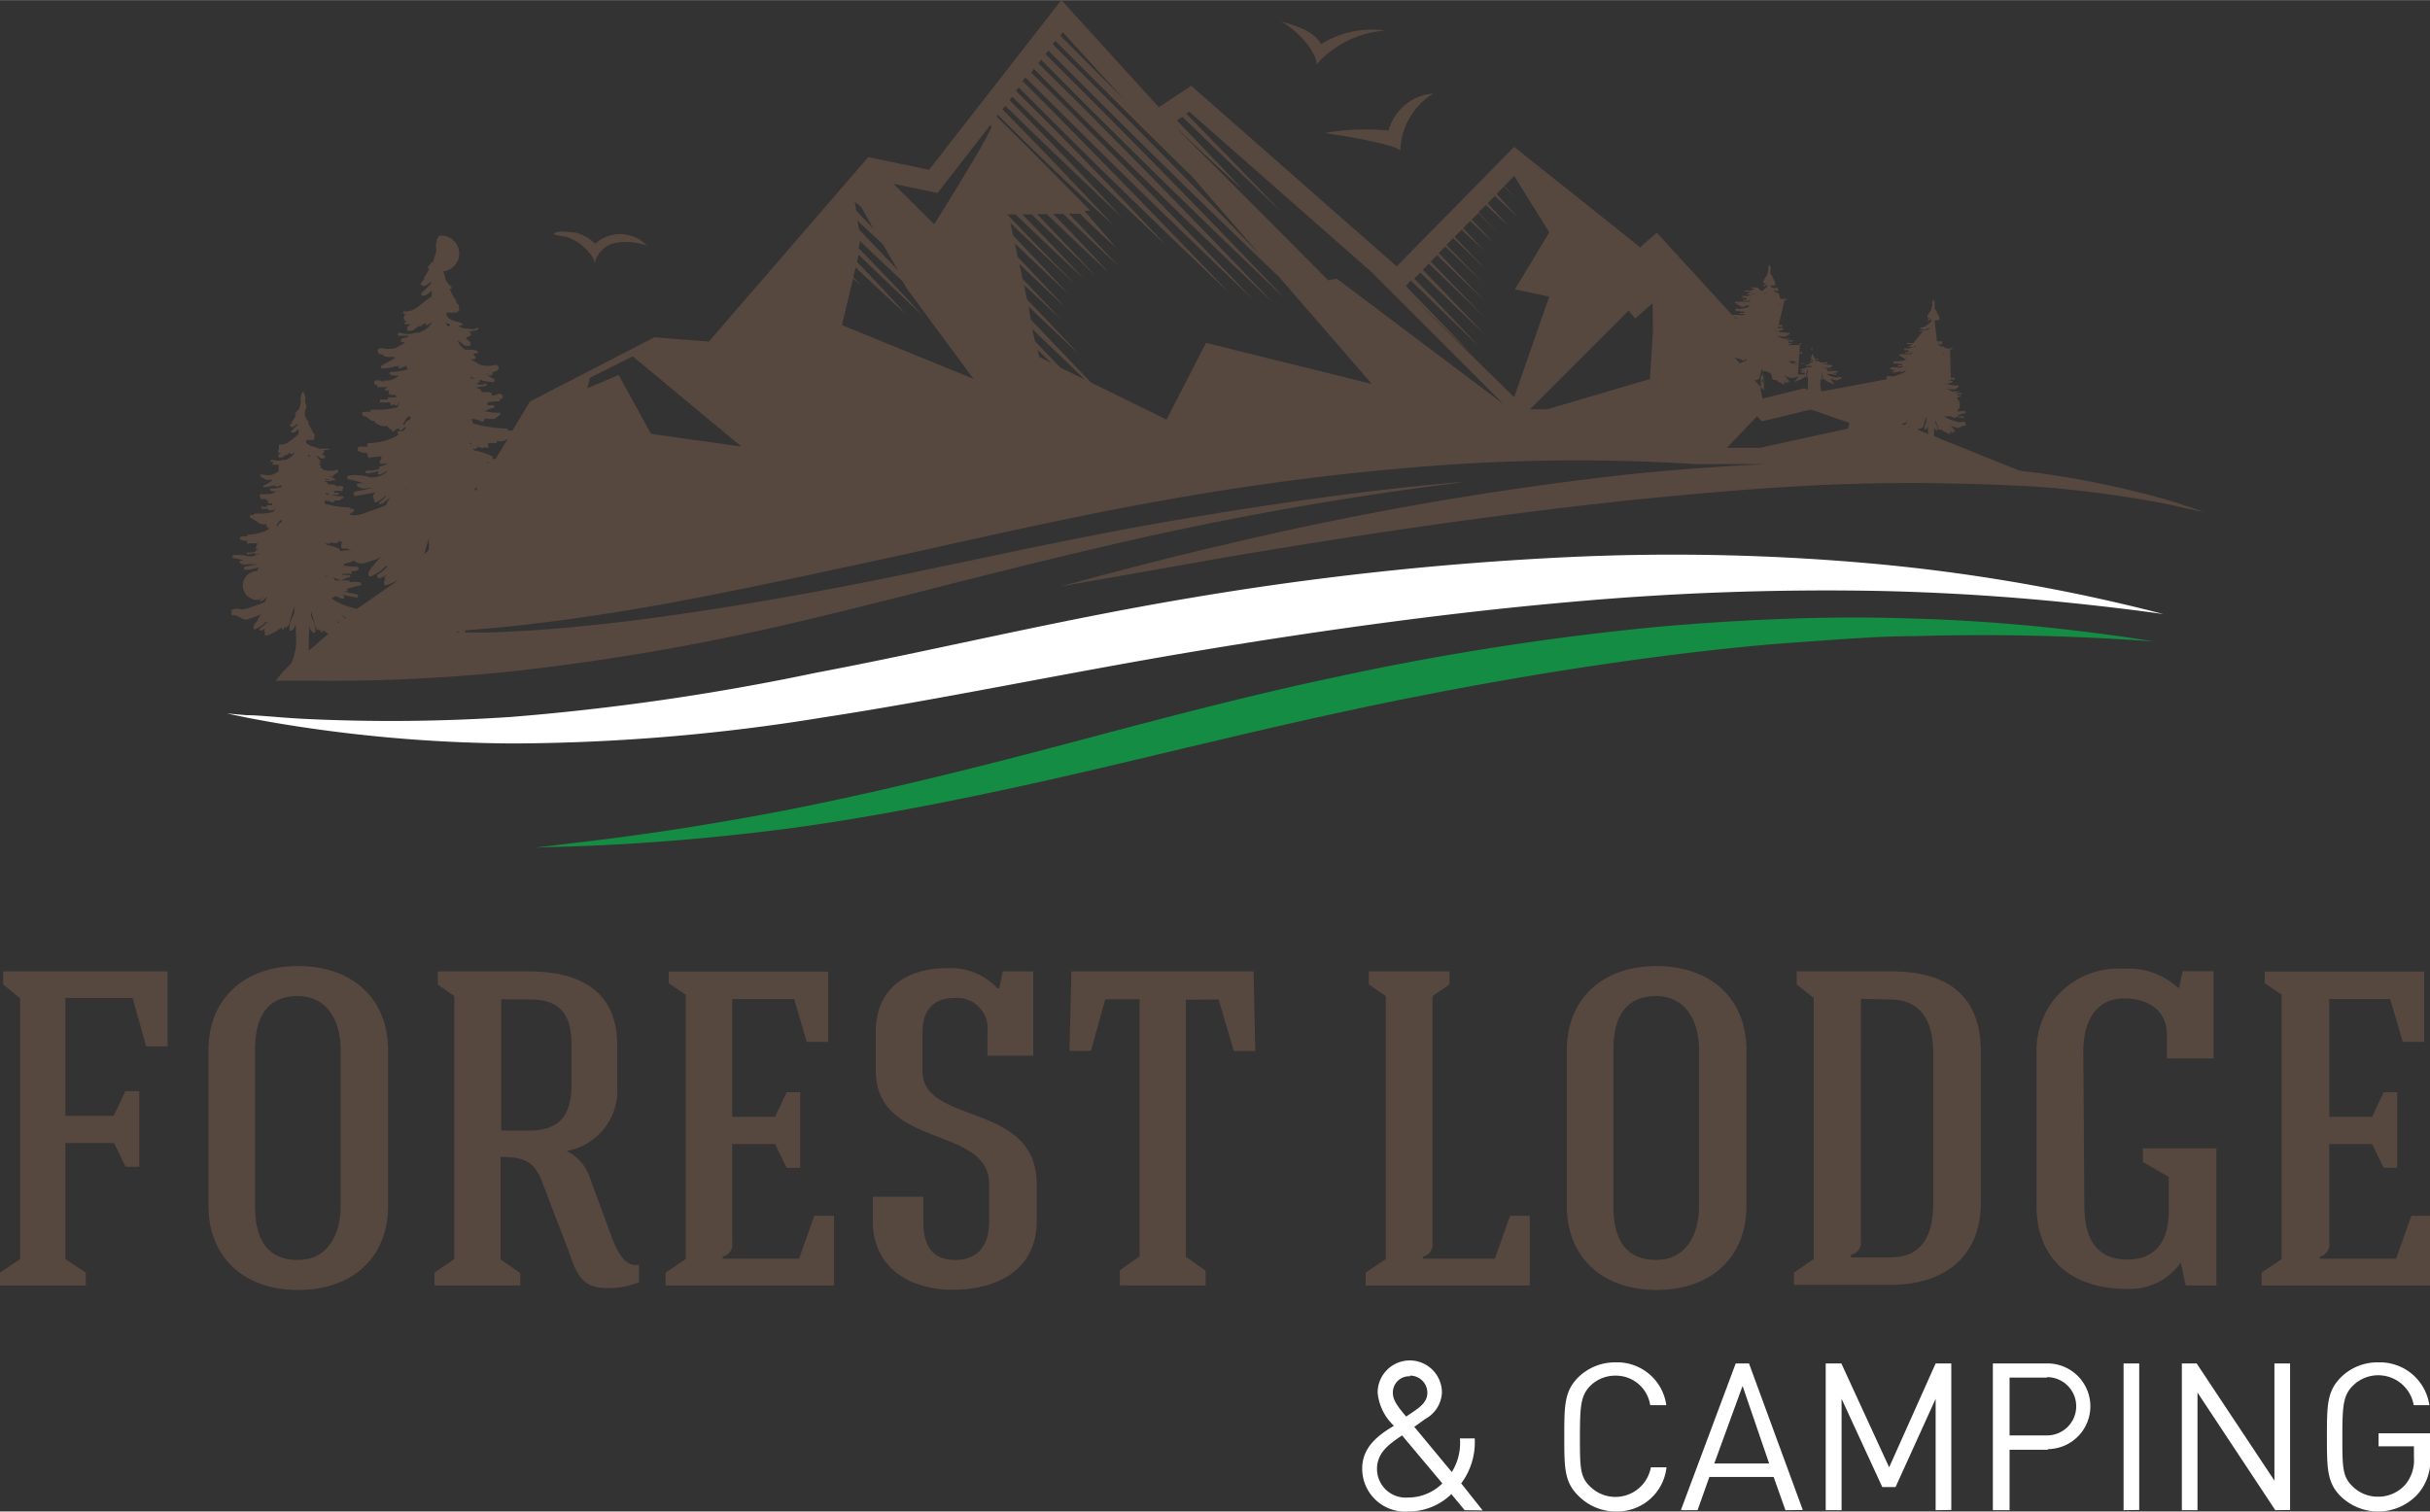 <?xml version="1.0"?>
<svg xmlns="http://www.w3.org/2000/svg" viewBox="0 0 113.4 70.55" width="180" height="112"><rect x="0" y="0" width="113.4" height="70.55" fill="#333333" stroke="none"/><title>Element 1</title><path d="M7.82,48.84h-1l-.63-2.26H3.05v5.5H5.31l.54-1.15H6.5v3.53H5.86l-.54-1.11H3.05v5.42L4,59.4V60H0V59.4l.94-.63V46.6l-.79-.65v-.61H7.82Z" style="fill:#57483f"/><path d="M18.11,56.3c0,2.36-1.63,3.91-4.2,3.91S9.73,58.64,9.73,56.3V49c0-2.34,1.63-3.91,4.18-3.91s4.2,1.55,4.2,3.91Zm-6.21,0c0,1.63.63,2.51,2,2.51s2-1.15,2-2.51V49c0-1.38-.65-2.51-2-2.51s-2,.86-2,2.51Z" style="fill:#57483f"/><path d="M25.39,55.4C25,54.27,24.6,54,23.36,54v4.79l.92.63V60h-4V59.4l.92-.63V46.49l-.77-.54v-.61H24.7c2.26,0,4.1.86,4.1,3.41v1.9a2.86,2.86,0,0,1-2.36,3.07,2.19,2.19,0,0,1,1.13,1.38l1,2.7c.21.56.59,1.38,1.25,1.23v.82a3.8,3.8,0,0,1-1.53.27c-1.32,0-1.44-.94-1.86-2Zm-2-8.76v6.13h1.34c1.4,0,1.94-.77,1.94-2.11v-1.9c0-1.34-.48-2.11-1.92-2.11Z" style="fill:#57483f"/><path d="M31.06,60V59.4l.94-.63V46.43l-.79-.54v-.54h7.44v3.28h-1l-.59-2H34.17v5.5h2l.54-1.15h.63v3.53h-.63l-.54-1.11h-2V58a.57.57,0,0,1-.44.65v.1h3.56l.71-2h.92V60Z" style="fill:#57483f"/><path d="M44.57,58.81c1.11,0,1.59-.73,1.59-1.78V55.26c0-2.74-5.29-1.63-5.29-5.29V48.19c0-2.2,1.61-3,3.3-3a3,3,0,0,1,2.38.94h.08l.17-.79h1.42v3.93H46.08V48.19a1.43,1.43,0,0,0-1.55-1.61c-1,0-1.48.61-1.48,1.61V50c0,2.53,5.33,1.4,5.33,5.27V57c0,2.32-1.92,3.2-3.91,3.2s-3.74-1-3.74-3.22V55.86h2.36V57C43.08,58.29,43.63,58.81,44.57,58.81Z" style="fill:#57483f"/><path d="M55.34,46.66v12l.92.65V60h-4v-.71l.92-.65v-12H51.58l-.67,2.41h-1L50,45.34H58.5l.08,3.72h-1l-.71-2.41Z" style="fill:#57483f"/><path d="M63.73,60V59.4l.94-.63V46.49l-.79-.54v-.61h3.76v.61l-.79.54V58a.57.57,0,0,1-.44.65v.1h3.35l.71-2h.92V60Z" style="fill:#57483f"/><path d="M81.5,56.3c0,2.36-1.63,3.91-4.2,3.91s-4.18-1.57-4.18-3.91V49c0-2.34,1.63-3.91,4.18-3.91s4.2,1.55,4.2,3.91Zm-6.21,0c0,1.63.63,2.51,2,2.51s2-1.15,2-2.51V49c0-1.38-.65-2.51-2-2.51s-2,.86-2,2.51Z" style="fill:#57483f"/><path d="M88.24,45.34c2.51,0,4.2,1,4.2,3.78v7c0,2.59-1.76,3.85-4.2,3.85H83.72V59.4l.92-.63V46.58l-.79-.63v-.61Zm-1.4,1.28V57.91a.57.57,0,0,1-.46.65l0,.13h1.84c1.55,0,2-1.13,2-2.53v-7c0-1.38-.48-2.49-2-2.51Z" style="fill:#57483f"/><path d="M97.27,56.28c0,1.74.73,2.51,2,2.51,1.44,0,1.94-1,1.94-2.26V54.94L100,54.23V53.6h3.43V60H102l-.23-1.07a2.89,2.89,0,0,1-2.51,1.23c-2.47,0-4.22-1.28-4.22-3.89V49.11a3.8,3.8,0,0,1,4.08-3.89,3.32,3.32,0,0,1,2.51.88h.06l.17-.77h1.44V49.4h-2.18V48.29c0-1.23-1-1.69-2-1.69s-1.9.67-1.9,2.51Z" style="fill:#57483f"/><path d="M105.54,60V59.4l.94-.63V46.43l-.79-.54v-.54h7.44v3.28h-1l-.59-2h-2.84v5.5h2l.54-1.15h.63v3.53h-.63l-.54-1.11h-2V58a.57.57,0,0,1-.44.65v.1h3.56l.71-2h.92V60Z" style="fill:#57483f"/><path d="M68.35,70.49l-.62-.75a2.86,2.86,0,0,1-2,.81,2,2,0,0,1-2.16-2c0-1,.73-1.55,1.48-2A2.41,2.41,0,0,1,64.29,65a1.5,1.5,0,0,1,3,0,1.47,1.47,0,0,1-.76,1.22L66,66.6l1.75,2.11a2.55,2.55,0,0,0,.38-1.57h.69a3.21,3.21,0,0,1-.63,2.1l1,1.26ZM65.43,67c-.59.4-1.17.79-1.17,1.57A1.34,1.34,0,0,0,65.7,69.9a2.27,2.27,0,0,0,1.61-.66Zm.37-2.76A.76.76,0,0,0,65,65c0,.32.16.58.62,1.12l.37-.25c.32-.22.62-.46.62-.86A.8.8,0,0,0,65.8,64.21Z" style="fill:#fff"/><path d="M75.43,70.55a2.44,2.44,0,0,1-1.75-.71C73,69.19,73,68.52,73,67.07s0-2.12.64-2.77a2.44,2.44,0,0,1,1.75-.71,2.31,2.31,0,0,1,2.37,2h-.75a1.62,1.62,0,0,0-1.62-1.38,1.65,1.65,0,0,0-1.18.48c-.43.44-.48.91-.48,2.35s0,1.9.48,2.35a1.68,1.68,0,0,0,2.83-.9h.73A2.31,2.31,0,0,1,75.43,70.55Z" style="fill:#fff"/><path d="M83.32,70.49l-.55-1.55h-3l-.55,1.55h-.78L81,63.64h.62l2.51,6.84Zm-2-5.8L80,68.31h2.56Z" style="fill:#fff"/><path d="M90.33,70.49v-5.2l-1.87,4.12h-.62l-1.9-4.12v5.2H85.2V63.64h.73l2.23,4.85,2.17-4.85h.73v6.84Z" style="fill:#fff"/><path d="M95.59,67.67H93.78v2.82H93V63.64h2.55a2,2,0,1,1,0,4Zm-.07-3.37H93.78V67h1.75a1.36,1.36,0,1,0,0-2.72Z" style="fill:#fff"/><path d="M99.1,70.49V63.64h.73v6.84Z" style="fill:#fff"/><path d="M106.18,70.49,102.55,65v5.49h-.73V63.64h.69l3.63,5.47V63.64h.73v6.84Z" style="fill:#fff"/><path d="M112.81,69.76a2.51,2.51,0,0,1-3.58.08c-.64-.64-.64-1.32-.64-2.77s0-2.12.64-2.77a2.42,2.42,0,0,1,1.75-.71,2.33,2.33,0,0,1,2.39,2h-.73a1.68,1.68,0,0,0-2.85-.9c-.43.44-.48.9-.48,2.34s0,1.9.48,2.35a1.65,1.65,0,0,0,1.18.48,1.67,1.67,0,0,0,1.3-.59,1.79,1.79,0,0,0,.38-1.24v-.52H111V66.9h2.41V68A2.37,2.37,0,0,1,112.81,69.76Z" style="fill:#fff"/><path d="M10.59,33.3l.92.08c.61,0,1.5.11,2.65.17a83.52,83.52,0,0,0,9.71-.09A112.84,112.84,0,0,0,38.07,31.4c5.32-1,11.15-2.43,17.4-3.48A147.48,147.48,0,0,1,73.2,26a103.76,103.76,0,0,1,14.57.34,85.39,85.39,0,0,1,9.69,1.49c2.26.49,3.49.83,3.49.83s-1.26-.19-3.55-.44-5.61-.55-9.7-.64a132.91,132.91,0,0,0-14.36.51c-5.39.47-11.29,1.26-17.46,2.29s-12,2.27-17.44,3.1A91.44,91.44,0,0,1,23.91,34.7a69.27,69.27,0,0,1-9.79-.76c-1.14-.17-2-.33-2.62-.45Z" style="fill:#fff"/><path d="M25,39.56l3-.36c1.92-.24,4.69-.63,8.08-1.27s7.38-1.57,11.8-2.72,9.26-2.51,14.46-3.61a129,129,0,0,1,14.77-2.32c2.29-.21,4.47-.34,6.52-.41s3.95-.06,5.69,0c3.47.1,6.27.4,8.19.64s3,.43,3,.43-1.07-.09-3-.18-4.73-.17-8.17-.07c-1.72,0-3.61.16-5.62.3s-4.17.38-6.42.67c-4.51.59-9.44,1.44-14.58,2.55s-10,2.36-14.48,3.35-8.55,1.75-12,2.18-6.25.62-8.18.71c-1,.05-1.72.07-2.23.08Z" style="fill:#158c43"/><path d="M20.46,10.84h0s0,0,0,0,0,0,0,0h0Zm0,0a0,0,0,0,0,0,0h0a0,0,0,0,0,0,0h0Zm-6.35,7.3h0s0,0,0,0,0,0,0,0h0Zm0,0h0a0,0,0,0,0,0,0h0Zm76-4.38h0Zm0,0h0s0,0,0,0,0,0,0,0h0Zm-7.71-2.27h0Zm0,0h0s0,0,0,0h0Zm2.45,1.76h0Zm0,0h0ZM61.44,3a4.74,4.74,0,0,1,3.21-1.58,4.44,4.44,0,0,0-3,.64c-.25-.5-.93-.82-1.89-1.06C60.15,1.13,61.41,2.19,61.44,3Zm.45,3.22c1.26.16,3.46.6,3.46.83a3.22,3.22,0,0,1,1.54-2.69A2.36,2.36,0,0,0,64.8,6.09,11.42,11.42,0,0,0,61.89,6.19ZM27,11.33c.22.15.79.65.74,1a1.26,1.26,0,0,1,1-1,2.91,2.91,0,0,1,1.45.13,1.73,1.73,0,0,0-2.42-.08,1.85,1.85,0,0,0-.93-.53c-.2,0-.89-.15-1,.08a4,4,0,0,0,.59.12A2.11,2.11,0,0,1,27,11.33ZM102.29,23.7c-.34-.1-.84-.29-1.51-.47a44.4,44.4,0,0,0-5.69-1.16l-.84-.1-4-1.61h0v-.11a3.53,3.53,0,0,0,0-.51s0,.08,0,.12a.33.33,0,0,0,.1.22,0,0,0,0,0,.07,0,.54.54,0,0,0-.09-.32l0-.08s0-.08,0-.12l0,0c0,.12.07.23.1.35s0,.14.12.14l0,0,0,0s.07,0,.06,0a1.14,1.14,0,0,0,.38.21s.07,0,0-.07l0,0a0,0,0,0,0,0-.07l0,0h0a.46.46,0,0,0,.16.08s.05,0,0-.07a.86.86,0,0,1-.19-.16h0a.79.79,0,0,0,.28.19,0,0,0,0,0,0,0,.3.3,0,0,0-.1-.16.71.71,0,0,0-.19-.19h0l.12.07h0a2,2,0,0,0,.21.07.2.2,0,0,0,.16,0l.2-.09a.12.12,0,0,0,.08,0,.05.05,0,0,0,0-.08h0a0,0,0,0,0,0-.07.41.41,0,0,0-.25,0,.93.93,0,0,1-.25-.06,1.78,1.78,0,0,1-.5-.22,0,0,0,0,0,0,0h0v0H91a0,0,0,0,0,0,0h.05a.31.31,0,0,0,.16.07s.06,0,.05,0a0,0,0,0,0,0,0l0-.06.38.07a0,0,0,0,0,0-.08l-.17,0-.2,0h0l.1,0s0,0,0-.06a3.57,3.57,0,0,1,.36-.1s0-.07,0-.07a.8.8,0,0,0-.29,0s0,0,0,0h-.09v0h-.21l-.09,0,0,0-.19-.1,0,0h0a0,0,0,0,0,0,0h0a.26.26,0,0,0,.16.14h0l.1.05s0,0,0,0A.3.3,0,0,0,91,18.5l0,0h0l.08.07.13,0a.12.12,0,0,0,.1,0l.13-.06h.05s0-.05,0-.05H91.4v0h-.24v0l0,0v0l.07,0h.12s0,0,0,0a0,0,0,0,0,0-.06c.07,0,.16,0,.19,0s0-.07,0-.07a1.33,1.33,0,0,1-.33,0s0,0,0,0l.23-.06s0,0,0,0a.62.62,0,0,0-.25,0,.15.15,0,0,1-.08,0,0,0,0,0,0,0,0,0,0,0,0,0,0,0,1.09,1.09,0,0,0-.33-.11l0,0,0,0v0h0s0,0,0,0l.08,0,0,0s.05,0,.08,0a0,0,0,0,0,0,0l0,0a0,0,0,0,0,0,0h.13s0,0,0,0a0,0,0,0,0,0,0h0a.28.28,0,0,0,.15,0c.06,0,.1-.07.16-.09s0-.09,0-.08h-.06a0,0,0,0,0,0,0,2.66,2.66,0,0,1-.63-.1,0,0,0,0,0,0,0l0,0a.46.46,0,0,1,.21.05.1.1,0,0,0,0-.06h0a0,0,0,0,0,0,0h0a.28.28,0,0,0,.12,0l.1-.06s0-.06,0-.05a1,1,0,0,1-.3,0H91a0,0,0,0,0,0,0l.11,0s0,0,0,0H91a0,0,0,0,0,0-.05h0a.77.77,0,0,1,.22,0s0,0,0,0h0a0,0,0,0,0,0-.09s0,0-.06,0l-.11,0a0,0,0,0,0,0,0s-.1,0-.14,0h-.06a0,0,0,0,0,0,0l-.09,0,.16,0a0,0,0,0,0,.05,0,0,0,0,0,0,0,0s0,0-.05,0a.25.25,0,0,1-.13,0,0,0,0,0,0,0,0v0h0s0,0,0,0l0,0h0a1,1,0,0,0,.25,0s0,0,0,0v0l0,0L91,16.31h0a0,0,0,0,0,.05,0,0,0,0,0,0,0,0s0,0-.05,0a.19.19,0,0,1-.1,0l0,0h.09s.07,0,.06,0h0s.06,0,.07-.06a0,0,0,0,0,0,0s0,0-.08,0a.56.56,0,0,1-.24,0l-.15-.09,0,0h.07a0,0,0,0,0,0,0l0,0a0,0,0,0,0,0,0h.08s0,0,0,0-.1,0-.14,0h-.1l-.09-.08h0l-.05-.09v0h0l.11.08s.05,0,.1,0h0s0,0,0-.05h0a0,0,0,0,0,0,0l0,0,0,0h0s0-.08,0-.09h0l.15,0a0,0,0,0,0,.05,0,0,0,0,0,0,0,0s0,0-.05,0-.13,0-.19,0h0l-.08,0v0h0l0,0h0a0,0,0,0,0,0,0l0,0-.12,0L90.29,15h0l0,0v-.06h0a.72.72,0,0,0,.16,0s0,0,.05,0h0s0-.05,0-.06h0a0,0,0,0,0,0-.06l0-.05a0,0,0,0,0,0,0h0a1.58,1.58,0,0,1-.12-.21h0a0,0,0,0,0,0-.05.31.31,0,0,1-.1-.12s0-.1,0-.15a.3.3,0,0,0-.05-.26v0h0l0,0a.3.3,0,0,0-.05.26,1.53,1.53,0,0,1-.07.24h0l-.06.08a0,0,0,0,0,0,0h0a1.49,1.49,0,0,1-.1.17h0a0,0,0,0,0,0,0l0,.05a0,0,0,0,0,0,.06h0s.11,0,.15-.05h0c-.05.06-.11.12-.17.18l0,0h0s0,0,0,0h0s0,0,.06,0,.09-.06.13-.09l0,0a.55.55,0,0,1,0,.13l-.07.06a2,2,0,0,1-.18.14.4.4,0,0,1-.17.07h-.08s0,0,0,0h0l0,0h0a.05.05,0,0,0,0,.07l0,0v0h0s0,0,0,0h.11l0,0a0,0,0,0,0,0,0h0s0,.07,0,.05h0s.06,0,.1,0l.09-.07a0,0,0,0,0,0,0l.06,0h0s0,0,0,0l.09-.06h0l-.05.08,0,0,0,0-.12.06h-.06a.42.42,0,0,1-.27,0s0,0,0,0a0,0,0,0,0,0,.06l.18,0a0,0,0,0,0,0,0h0l-.09,0a.06.06,0,0,0,0,0,0,0,0,0,0,0,0h.07l0,0L89.3,16a.56.56,0,0,1-.24,0s-.05,0-.08,0a0,0,0,0,0,0,0,.07.07,0,0,0,.07.06h0s.05,0,.06,0a.46.46,0,0,0,.17,0h0a0,0,0,0,0,0,0h0l-.23.13,0,0v0s0,0,0,0a1,1,0,0,0,.25,0h0l0,0v0l0,0h0a0,0,0,0,0,0,0,0,0,0,0,0,0,0l.11-.05v0a0,0,0,0,0,0,.05l0,0h0a1,1,0,0,1-.29,0s0,0,0,0,.1,0,.14,0h0l0,0a.4.4,0,0,1-.17.07h-.08a0,0,0,0,0,0,0l-.08,0s0,0-.06,0a0,0,0,0,0,0,.09h0s0,0,0,0a.64.64,0,0,1,.18,0l-.06,0v0h0s0,0,0,0h.08a0,0,0,0,0,0,.08l.09,0s0,.06.05,0v0l-.08,0-.11,0a0,0,0,0,0,0,0l-.1,0s0,0,0,0a0,0,0,0,0,0,.06l.18,0a0,0,0,0,0,0,0h0s0,0,0,0l.07,0a0,0,0,0,0,0,0s0-.05.07-.07a.86.86,0,0,1-.05.11l-.27,0h0l-.19,0a0,0,0,0,0,0,0h-.06c-.05,0-.06.06,0,.08s.1.07.16.09h0a0,0,0,0,0,0,0,.28.28,0,0,0,.25.06h0a0,0,0,0,0,0,0h0a0,0,0,0,0,0,0h0s0,.05,0,0a.17.17,0,0,0,.07-.05h0a0,0,0,0,0,0,0,.22.22,0,0,0,.07-.06l0,0-.05.06h-.08s0,0,0,0l0,0-.16.08a1.15,1.15,0,0,1-.4.07s0,0,0,0l0,0h-.16s-.05,0,0,.07.12.05.19,0a0,0,0,0,0,0,.06s0,0,0,0a1.54,1.54,0,0,1,.21,0h0a0,0,0,0,0,0,0l0,0a0,0,0,0,0,0,.06s.1,0,.12,0h0l0,0-.09,0h0a0,0,0,0,0,0,0l-.13,0-.11,0a0,0,0,0,0,0,.05l.24,0,0,0h0s0,0,0,0a.25.25,0,0,0,.12-.06h0a.43.43,0,0,1-.32.12,1,1,0,0,0-.39,0s0,.07,0,.07a2.54,2.54,0,0,1,.31.08.24.24,0,0,0-.15,0,0,0,0,0,0,0,0,.24.24,0,0,0,.22,0h.07l-.15,0-.17,0a0,0,0,0,0,0,.08l.38-.07,0,.06a0,0,0,0,0,0,0,0,0,0,0,0,0,0v0a0,0,0,0,0,0,0,.5.5,0,0,0,.18-.13h0a.53.53,0,0,1-.14.12s0,0,0,0a.49.49,0,0,0,.21-.15h0a1.38,1.38,0,0,0-.09.16l-.34.13a.94.94,0,0,1-.25.06.4.4,0,0,0-.25,0,0,0,0,0,0,0,.07h0s0,0,0,.06L85,18.27a1.32,1.32,0,0,1-.05-.3v-.1a2.5,2.5,0,0,0,0-.36s0,.06,0,.09a.24.24,0,0,0,.07.16,0,0,0,0,0,0,0A.38.38,0,0,0,85,17.5l0-.06s0-.06,0-.08v0l.07.25c0,.05,0,.1.08.1h0l0,0s0,0,0,0a.82.82,0,0,0,.27.15s0,0,0,0l0,0a0,0,0,0,0,0,0l0,0h0a.33.33,0,0,0,.11.06s0,0,0,0a.61.61,0,0,1-.13-.12h0a.56.56,0,0,0,.2.14s0,0,0,0a.22.22,0,0,0-.07-.11.5.5,0,0,0-.13-.14h0l.09,0h0a1.42,1.42,0,0,0,.15.05.14.14,0,0,0,.11,0l.14-.07h.06a0,0,0,0,0,0-.06h0a0,0,0,0,0,0,0,.29.29,0,0,0-.18,0,.67.67,0,0,1-.18,0,1.27,1.27,0,0,1-.36-.16,0,0,0,0,0,0,0h.08l0,0h0a.22.22,0,0,0,.11,0s0,0,0,0v0l0,0,.27.05a0,0,0,0,0,0-.06l-.12,0-.14,0h0l.07,0s0,0,0,0l.26-.07s0,0,0-.05a.57.57,0,0,0-.21,0s0,0,0,0h-.22l-.06,0,0,0-.14-.07,0,0h0a0,0,0,0,0,0,0h0a.18.18,0,0,0,.11.1h0l.07,0s0,0,0,0a.21.21,0,0,0-.08-.11h0l.06,0,.09,0a.09.09,0,0,0,.07,0l.09,0h0s0,0,0,0h-.24v0l0,0h0l.05,0h.09s0,0,0,0a0,0,0,0,0,0,0s.11,0,.13,0,0-.05,0,0a.94.94,0,0,1-.24,0s0,0,0,0l.16,0s0,0,0,0a.44.44,0,0,0-.17,0h0a0,0,0,0,0,0,0,.77.77,0,0,0-.23-.08l0,0h0s0,0,0,0l.05,0h0s0,0,.06,0a0,0,0,0,0,0,0h0a0,0,0,0,0,0,0h.09s0,0,0,0a0,0,0,0,0,0,0h0a.2.2,0,0,0,.1,0l.11-.06s0-.06,0-.06h0a0,0,0,0,0,0,0,1.89,1.89,0,0,1-.44-.07,0,0,0,0,0,0,0l0,0a.33.33,0,0,1,.15,0,0,0,0,0,0,0,0,0,0,0,0,0,0,0h0a.2.2,0,0,0,.08,0l.07,0s0,0,0,0a.72.72,0,0,1-.22,0h0l0,0,.08,0s0,0,0,0h-.09a0,0,0,0,0,0,0h0a.54.54,0,0,1,.15,0s0,0,0,0h0a0,0,0,0,0,0-.06s0,0,0,0l-.08,0a0,0,0,0,0,0,0s-.07,0-.1,0h0a0,0,0,0,0,0,0l-.07,0,.11,0a0,0,0,0,0,0,0,0,0,0,0,0,0,0s0,0,0,0a.18.18,0,0,1-.09,0,0,0,0,0,0,0,0h0s0,0,0,0v0h0l.18,0s0,0,0,0h0l0,0-.08,0h0a0,0,0,0,0,0,0,0,0,0,0,0,0,0s0,0,0,0h0s0,0,0,0h0a0,0,0,0,0,.05,0,0,0,0,0,0,0,0s0,0-.06,0a.4.4,0,0,1-.17,0l-.11-.06,0,0h0a0,0,0,0,0,0,0l0,0a0,0,0,0,0,0,0h.06s0,0,0,0-.07,0-.1,0h-.07l-.06-.06h0l0-.06h0l.08.06s0,0,.07,0h0s0,0,0,0h0a0,0,0,0,0,0,0l0,0,0,0h0s0-.06,0-.06h0l.11,0a0,0,0,0,0,0,0,0,0,0,0,0,0,0s0,0,0,0-.09,0-.14,0h0l-.06,0h0a0,0,0,0,0,0,0l0,0-.09,0-.08,0h0l0,0v0h.12s0,0,0,0h0s0,0,0,0h0a0,0,0,0,0,0,0l0,0v0h0a1.13,1.13,0,0,1-.08-.15h0a0,0,0,0,0,0,0,.22.22,0,0,1-.07-.09l0-.11a.21.21,0,0,0,0-.18v0h0v0a.21.21,0,0,0,0,.18,1.09,1.09,0,0,1,0,.17h0l0,.06a0,0,0,0,0,0,0h0l-.07.12h0v0l0,0a0,0,0,0,0,0,0h0s.08,0,.1,0h0l-.12.13v0h0s0,0,0,0h.05l.09-.07h0a.39.39,0,0,1,0,.09l-.05,0a1.44,1.44,0,0,1-.12.1.29.29,0,0,1-.12.05h-.06s0,0,0,0h0l0,0h0a0,0,0,0,0,0,.05l0,0h0s0,0,0,0h.08l0,0,0,0h0s0,0,0,0h0s0,0,.07,0l.07,0h0l0,0h0s0,0,0,0l.07,0h0l0,.05,0,0,0,0-.08,0h0a.3.3,0,0,1-.19,0h0a0,0,0,0,0,0,0h.13a0,0,0,0,0,0,0h0l-.07,0,0,0a0,0,0,0,0,0,0h0l0,0-.11.06a.4.4,0,0,1-.17,0s0,0-.06,0a0,0,0,0,0,0,0,0,0,0,0,0,.05,0h0s0,0,0,0a.33.33,0,0,0,.12,0h0a0,0,0,0,0,0,0h0l-.16.09,0,0h0s0,0,0,0l.18,0h0v0h0a0,0,0,0,0,0,0,0,0,0,0,0,0,0l.08,0h0a0,0,0,0,0,0,0l0,0h0a.69.69,0,0,1-.21,0s0,0,0,0,.07,0,.1,0h0a.28.28,0,0,1-.12.05H84.1l-.06,0s0,0,0,0a0,0,0,0,0,0,.06h0s0,0,0,0h.13l0,0h0s0,0,0,0h.05a0,0,0,0,0,0,.06h.06s0,0,0,0h-.13a0,0,0,0,0,0,0h-.1a0,0,0,0,0,0,0h.13a0,0,0,0,0,0,0h0s0,0,0,0l.05,0a0,0,0,0,0,0,0s0,0,0-.05a.62.62,0,0,1,0,.08l-.19,0h-.14a0,0,0,0,0,0,0h0s0,0,0,.06L84,16h0v0a.2.2,0,0,0,.17,0h0a0,0,0,0,0,0,0h0a0,0,0,0,0,0,0h0s0,0,0,0l.05,0h0a0,0,0,0,0,0,0l0,0h0l0,0h-.06s0,0,0,0v0l-.12.06a.82.82,0,0,1-.28.05s0,0,0,0v0h-.11s0,0,0,0,.09,0,.13,0a0,0,0,0,0,0,0,.89.89,0,0,0-.22,0s0,0,0,0h-.09v0h-.21l-.09,0,0,0-.19-.1,0,0h0a0,0,0,0,0,0,0h0a.26.26,0,0,0,.16.14h0l.1.05s0,0,0,0a.3.3,0,0,0-.12-.16l0,0h0l.08.07.13,0a.12.12,0,0,0,.1,0l.12-.06h.05s0-.05,0-.05h-.09v0h-.24v0l0,0v0l.07,0h.12s0,0,0,0a0,0,0,0,0,0-.06c.07,0,.16,0,.19,0s0-.07,0-.07a1.33,1.33,0,0,1-.33,0s0,0,0,0l.23-.06s0,0,0,0a.62.62,0,0,0-.25,0,.15.15,0,0,1-.08,0,0,0,0,0,0,0,0,0,0,0,0,0,0,0,1.09,1.09,0,0,0-.33-.11l0,0,0,0v0h0s0,0,0,0l.08,0,0,0s.05,0,.08,0a0,0,0,0,0,0,0l0,0a0,0,0,0,0,0,0h.13s0,0,0,0a0,0,0,0,0,0,0h0a.28.28,0,0,0,.15,0c.06,0,.1-.07.16-.09s0-.09,0-.08h-.06a0,0,0,0,0,0,0,2.65,2.65,0,0,1-.63-.1,0,0,0,0,0,0,0l0,0a.46.46,0,0,1,.21.05.1.1,0,0,0,0-.06h0a0,0,0,0,0,0,0h0a.28.28,0,0,0,.12,0l.1-.06s0-.06,0-.05a1,1,0,0,1-.3,0h.05a0,0,0,0,0,0,0l.11,0s0,0,0,0h-.13a0,0,0,0,0,0-.05h0a.77.77,0,0,1,.22,0s0,0,0,0h0a0,0,0,0,0,0-.09s0,0-.06,0l-.11,0a0,0,0,0,0,0,0s-.1,0-.14,0h-.06a0,0,0,0,0,0,0l-.09,0,.16,0a0,0,0,0,0,.05,0,0,0,0,0,0,0,0s0,0-.05,0a.25.25,0,0,1-.13,0,0,0,0,0,0,0,0v0h0s0,0,0,0l0,0h0a1,1,0,0,0,.25,0s0,0,0,0v0l0,0L83.28,14h0a0,0,0,0,0,.05,0,0,0,0,0,0,0,0s0,0-.05,0a.19.19,0,0,1-.1,0l0,0h.09s.07,0,.06,0h0a.07.07,0,0,0,.07-.06,0,0,0,0,0,0,0s0,0-.08,0a.56.56,0,0,1-.24,0L83,13.67l0,0h.07a0,0,0,0,0,0,0l0,0a0,0,0,0,0,0,0h.08s0,0,0,0-.1,0-.14,0h-.1l-.09-.08h0l-.05-.09v0h0l.11.08s.05,0,.1,0h0s0,0,0-.05h0a0,0,0,0,0,0,0l0,0,0,0h0s0-.08,0-.09h0l.15,0a0,0,0,0,0,.05,0,0,0,0,0,0,0,0s0,0-.05,0-.13,0-.19,0h0l-.08,0v0h0l0,0h0a0,0,0,0,0,0,0l0,0-.12,0-.11-.06h0l0,0v-.06h0a.72.72,0,0,0,.16,0s0,0,.05,0h0s0-.05,0-.06h0a0,0,0,0,0,0-.06l0-.05a0,0,0,0,0,0,0h0a1.58,1.58,0,0,1-.12-.21h0a0,0,0,0,0,0-.05.31.31,0,0,1-.1-.12s0-.1,0-.15a.3.3,0,0,0-.05-.26v0h0l0,0a.3.3,0,0,0-.05.26,1.53,1.53,0,0,1-.07.24h0l-.06.08a0,0,0,0,0,0,0h0a1.49,1.49,0,0,1-.1.17h0a0,0,0,0,0,0,0l0,.05a0,0,0,0,0,0,.06h0s.11,0,.15-.05h0c-.05.06-.11.12-.17.18l0,0h0s0,0,0,0h0s0,0,.06,0,.09-.06.13-.09l0,0a.55.55,0,0,1,0,.13l-.07.06a2,2,0,0,1-.18.14.4.4,0,0,1-.17.07h-.08s0,0,0,0h0l0,0h0a.05.05,0,0,0,0,.07l0,0v0h0s0,0,0,0h.11l0,0a0,0,0,0,0,0,0h0s0,.07,0,.05h0s.06,0,.1,0l.09-.07a0,0,0,0,0,0,0l.06,0h0s0,0,0,0l.09-.06h0l-.05.08,0,0,0,0L82,13.4H82a.42.42,0,0,1-.27,0s0,0,0,0a0,0,0,0,0,0,.06l.18,0a0,0,0,0,0,0,0h0l-.09,0a.06.06,0,0,0,0,0,0,0,0,0,0,0,0h.07l0,0-.15.09a.56.56,0,0,1-.24,0s-.05,0-.08,0a0,0,0,0,0,0,0,.07.07,0,0,0,.07.06h0s.05,0,.06,0a.46.46,0,0,0,.17,0h0a0,0,0,0,0,0,0h0l-.23.13,0,0v0s0,0,0,0a1,1,0,0,0,.25,0h0l0,0v0l0,0h0a0,0,0,0,0,0,0,0,0,0,0,0,0,0l.11-.05v0a0,0,0,0,0,0,.05l0,0h0a1,1,0,0,1-.29,0s0,0,0,0,.1,0,.14,0h0l0,0a.4.4,0,0,1-.17.07h-.08a0,0,0,0,0,0,0l-.08,0s0,0-.06,0a0,0,0,0,0,0,.09h0s0,0,0,0a.64.64,0,0,1,.18,0l-.06,0,0,0h0s0,0,0,0h.08a0,0,0,0,0,0,.08l.09,0s0,.06.05,0v0l-.08,0-.11,0a0,0,0,0,0,0,0l-.1,0s0,0,0,0a0,0,0,0,0,0,.06l.18,0a0,0,0,0,0,0,0h0s0,0,0,0l.07,0a0,0,0,0,0,0,0s0-.05.07-.07a.86.86,0,0,1-.05.11l-.27,0h0l-.19,0a0,0,0,0,0,0,0H81c-.05,0-.06.06,0,.08s.1.07.16.09h0a0,0,0,0,0,0,0,.28.28,0,0,0,.25.06h0a0,0,0,0,0,0,0h0a0,0,0,0,0,0,0h0s0,.05,0,0a.17.17,0,0,0,.07-.05h0a0,0,0,0,0,0,0,.22.22,0,0,0,.07-.06l0,0-.05.06H81.7s0,0,0,0l0,0-.16.08a1.15,1.15,0,0,1-.4.07s0,0,0,0l0,0H81s-.05,0,0,.07.12.05.19,0a0,0,0,0,0,0,.06s0,0,0,0a1.56,1.56,0,0,1,.21,0h0a0,0,0,0,0,0,0l0,0a0,0,0,0,0,0,.06s.1,0,.12,0h0l0,0-.09,0h0a0,0,0,0,0,0,0l-.13,0-.11,0a0,0,0,0,0,0,.05l.24,0,0,0h0s0,0,0,0a.25.25,0,0,0,.12-.06h0a.43.43,0,0,1-.32.12,1,1,0,0,0-.39,0s0,.07,0,.07a2.53,2.53,0,0,1,.31.08.24.24,0,0,0-.15,0,0,0,0,0,0,0,0,.24.24,0,0,0,.22,0h.07l-.15,0-.16,0-3.66-4-.78.68L70.66,6.85l-5.48,5.58L55.59,4,54.08,5,49.53,0,43.36,7.92l-2.84-.59-7.44,8.61-2.54-.2-5.81,3-.82,1.36h-.19a.1.1,0,0,0-.09-.1,6.69,6.69,0,0,1-1.58-.24.06.06,0,0,0,0-.09.73.73,0,0,1-.06-.12,1.16,1.16,0,0,1,.53.14.26.26,0,0,0,.11-.15l.06,0a0,0,0,0,0,.06,0h0a.71.71,0,0,0,.3,0c.09,0,.16-.11.25-.15s.05-.14,0-.13a2.56,2.56,0,0,1-.76-.09h-.07l.1,0h.11a.1.1,0,0,0,.09-.07l.28-.07c.06,0,0-.11,0-.11a1.16,1.16,0,0,0-.32,0h0a.1.1,0,0,0,0-.13h0a1.93,1.93,0,0,1,.54-.06c.06,0,.07-.07.06-.11l0,0h.06a.12.12,0,0,0,0-.22c-.06,0-.1-.06-.16,0a.71.71,0,0,1-.28.06.06.06,0,0,0,0-.06c0-.12-.25-.1-.35-.1h-.16l0,0a.07.07,0,0,0,0-.11,1.4,1.4,0,0,0-.24-.11l.39-.06a.11.11,0,0,0,.13-.09,0,0,0,0,0,0,0s-.06-.07-.13,0a.62.62,0,0,1-.32,0,.07.07,0,0,0,0-.07l0,0h0l.06,0s.07,0,.05-.07l0-.07,0,0a2.43,2.43,0,0,0,.63.11c.05,0,.07-.06.07-.1v0a.09.09,0,0,0-.06-.06l-.27-.15.11,0a.11.11,0,0,0,.13-.09,0,0,0,0,0,0,0s-.06-.07-.13,0a.47.47,0,0,1-.25,0l.08,0h.22s.18-.08.16-.11a0,0,0,0,0,0,0l0,0a.16.16,0,0,0,.19-.14.08.08,0,0,0,0-.07c-.06-.06-.1-.1-.2-.07a1.4,1.4,0,0,1-.61,0c-.13-.06-.25-.14-.38-.21l-.1-.07,0,0h.15a.07.07,0,0,0,.06-.1s0-.06-.08-.08a.08.08,0,0,0,0-.09h.2s0,0,0-.07-.25-.1-.35-.1h-.25a1.16,1.16,0,0,1-.22-.21l0,0h0a1.34,1.34,0,0,1-.13-.22l0,0v0a2,2,0,0,1,.28.19c.09.08.13.07.25.06h0c.08,0,.11-.09.07-.14v0a.11.11,0,0,0-.08-.09l-.12-.12.1-.09.05,0c.1,0,.09-.2,0-.22l-.09,0,.38-.06a.11.11,0,0,0,.13-.09,0,0,0,0,0,0,0s-.06-.07-.13,0-.32,0-.48,0h-.07l-.21-.09,0-.05.05,0a.08.08,0,0,0,0,0h.09a0,0,0,0,0,0-.07.1.1,0,0,0-.07-.06l-.3-.08a1.08,1.08,0,0,1-.27-.14l0,0,0,0-.09-.11a1.27,1.27,0,0,1,0-.15h0a1.81,1.81,0,0,0,.41,0c.08,0,.09,0,.14-.08h0c.06,0,.05-.13,0-.14h0l0,0a.1.1,0,0,0,0-.14l-.12-.13a.1.1,0,0,0,0-.08l0,0a4,4,0,0,1-.29-.53h0a.06.06,0,0,0,.06,0,.08.08,0,0,0,0-.13.79.79,0,0,1-.25-.31c0-.12-.07-.25-.1-.38A.75.75,0,0,0,20.5,11l0-.1a0,0,0,0,1,0,0,0,0,0,0,1,0,0l0,.1a.76.76,0,0,0-.13.65,3.85,3.85,0,0,1-.17.59l-.07,0a1,1,0,0,1-.15.2.06.06,0,0,0,0,.09v0l.06,0a3.77,3.77,0,0,1-.25.43l0,0a.1.1,0,0,0,0,.08l-.12.13a.1.1,0,0,0,0,.14l0,0c.12.09.27,0,.37-.13l.11,0c-.13.16-.29.3-.44.46a.07.07,0,0,0-.05.06h0s0,.11,0,.09h0c.07,0,.1,0,.16,0s.23-.14.32-.23l0-.05a1.38,1.38,0,0,1,0,.33L19.9,14a5.13,5.13,0,0,1-.44.35,1,1,0,0,1-.43.18,2,2,0,0,0-.21,0s0,.05,0,.08v0a0,0,0,0,0,0,0h0v0a0,0,0,0,0,0,0s.08.07.1.07H19A.13.13,0,0,0,19,15l-.12.06a.05.05,0,0,0,0,0v0s0,.07,0,.07l.28,0-.08.08a.11.11,0,0,0-.08.09v0s0,.17.07.14h0c.11,0,.16,0,.25-.06a1.7,1.7,0,0,1,.24-.17.06.06,0,0,0,.08,0,.56.56,0,0,0,.14-.11h.08s0,.1.08.07l.23-.15h0a1.43,1.43,0,0,1-.13.19l-.08.09-.12.08a1.79,1.79,0,0,1-.3.15s-.1,0-.15,0a1.07,1.07,0,0,1-.69,0s-.07,0-.1,0a.08.08,0,0,0,0,.14c.17,0,.3,0,.45,0a.06.06,0,0,0,0,.05l0,0-.23.06a.15.15,0,0,0-.11.09.07.07,0,0,0,.06.1h.15l0,0-.1.07c-.13.07-.25.15-.38.21a1.4,1.4,0,0,1-.61,0c-.1,0-.14,0-.2.07a.08.08,0,0,0,0,.07.16.16,0,0,0,.19.14l0,0a0,0,0,0,0,0,0s.13.11.16.11a1.17,1.17,0,0,0,.43,0h0a.07.07,0,0,0,0,.07h0a4.38,4.38,0,0,1-.57.33.09.09,0,0,0-.06.06v0s0,.11.07.1a2.42,2.42,0,0,0,.63-.11.06.06,0,0,0,.07,0l.11-.05,0,0a.07.07,0,0,0-.05.06h0a.06.06,0,0,0,0,.08.06.06,0,0,0,.08,0,1.71,1.71,0,0,0,.28-.13l0,0a.1.1,0,0,0,.08.14l-.07.06h0a2.44,2.44,0,0,1-.73.1c-.06,0-.08.07-.06.11s.24.07.35.07h.09l-.08.05a1,1,0,0,1-.43.18,2,2,0,0,0-.21,0,.06.06,0,0,0,0,.05.63.63,0,0,1-.21-.06c-.06,0-.1,0-.16,0a.12.12,0,0,0,0,.22h.06l0,0s0,.11.06.11a1.61,1.61,0,0,1,.45,0l-.14.07a.05.05,0,0,0,0,0v0s0,.07,0,.07l.21,0a.13.13,0,0,0,0,0h0a.11.11,0,0,0,.05.2.6.6,0,0,0,.22,0c0,.08.06.15.13.12v0l-.19,0-.27,0a.07.07,0,0,0,0,.1.56.56,0,0,1-.25,0s-.07,0-.1,0a.08.08,0,0,0,0,.14c.17,0,.3,0,.45,0a.07.07,0,0,0,0,.05l0,0h0s0,.12,0,.1l.18-.07a.06.06,0,0,0,.08.06c.07,0,.12-.13.18-.19a2.2,2.2,0,0,1-.13.29,6.28,6.28,0,0,1-.69.1h0l-.48,0a.1.1,0,0,0-.09.1H17c-.13,0-.15.16,0,.2s.24.17.39.23l.11,0a.07.07,0,0,0,0,.06.69.69,0,0,0,.62.16h0a.06.06,0,0,0,0,.09h.06a.06.06,0,0,0,0,.07h.1l0,0s0,.13.06.11a.42.42,0,0,0,.18-.14.07.07,0,0,0,.07,0l.05,0h0a.06.06,0,0,0,.08.08.55.55,0,0,0,.17-.16.1.1,0,0,0,.06.05l-.13.15h-.2c-.06,0-.08.07-.06.11a.12.12,0,0,0,.05.05,1.73,1.73,0,0,1-.41.21,2.89,2.89,0,0,1-1,.19c-.06,0-.08.07-.06.11a.12.12,0,0,0,.05.05,2.66,2.66,0,0,1-.39,0c-.09,0-.13.11-.1.18s.3.13.47.12a.11.11,0,0,0,0,.16c0,.05.06.09.11.05a3.91,3.91,0,0,1,.53-.05h0a.1.1,0,0,0,0,.12l-.07.08a.09.09,0,0,0,.06.15c.11,0,.25-.06.31,0h0l-.07,0h0l-.11.06-.23.08h0a.07.07,0,0,0,0,.1l-.32.07-.27,0a.07.07,0,0,0,0,.13c.2,0,.4-.07.6-.11a.33.33,0,0,0-.08.1.07.07,0,0,0,0,0s0,.09.08.06a.62.62,0,0,0,.31-.15.06.06,0,0,0,.07,0,1.08,1.08,0,0,1-.81.29,2.47,2.47,0,0,0-1-.09c-.09,0-.12.17,0,.18a6.37,6.37,0,0,1,.78.21.6.6,0,0,0-.38,0,.07.07,0,0,0,0,.11.61.61,0,0,0,.55.08.06.06,0,0,0,.05,0l.09,0h0l-.37.09-.42.08a.11.11,0,0,0,0,.21c.31-.06.64-.1.95-.18a.52.52,0,0,0-.12.16.12.12,0,0,0,0,.06.09.09,0,0,0,.05.1.28.28,0,0,0,0,.09s0,.08.07.07a1.27,1.27,0,0,0,.46-.32h0l.05,0h0a1.33,1.33,0,0,1-.34.31s0,.12,0,.11a1.24,1.24,0,0,0,.53-.38h0a3.46,3.46,0,0,0-.22.41c-.27.12-.56.21-.86.32a2.36,2.36,0,0,1-.64.16,1.1,1.1,0,0,0-.59,0s0,0,0,0h0a.5.5,0,0,0,.26,0c.11,0,.18-.12.28-.16s.06-.16,0-.15h-.11a.07.07,0,0,0-.07-.07,4.78,4.78,0,0,1-1.13-.17,0,0,0,0,0,0-.07l0-.08a.83.83,0,0,1,.38.1.18.18,0,0,0,.08-.11h0a0,0,0,0,0,0,0h0a.51.51,0,0,0,.21,0c.07,0,.11-.08.18-.1s0-.1,0-.09a1.83,1.83,0,0,1-.55-.07h-.05l.07,0h.08a.07.07,0,0,0,.06,0l.2,0s0-.08,0-.08a.83.83,0,0,0-.23,0h0a.07.07,0,0,0,0-.09h0a1.38,1.38,0,0,1,.39,0s.05,0,0-.08v0h0a.09.09,0,0,0,0-.16s-.07,0-.11,0a.51.51,0,0,1-.2,0,0,0,0,0,0,0,0c0-.08-.18-.07-.25-.07h-.12l0,0a.05.05,0,0,0,0-.08l-.17-.08.28,0a.08.08,0,0,0,.09-.06,0,0,0,0,0,0,0s0,0-.09,0a.44.44,0,0,1-.23,0,0,0,0,0,0,0,0l0,0h0l0,0s.05,0,0-.05l0,0h0a1.74,1.74,0,0,0,.45.08s.05,0,0-.07v0a.06.06,0,0,0,0,0l-.2-.11h.08a.08.08,0,0,0,.09-.06,0,0,0,0,0,0,0s0,0-.09,0a.34.34,0,0,1-.18,0l.06,0h.15s.13-.06.12-.08a0,0,0,0,0,0,0v0a.12.12,0,0,0,.13-.1.06.06,0,0,0,0-.05s-.07-.07-.14,0a1,1,0,0,1-.44,0c-.1,0-.18-.1-.28-.15l-.07,0v0h.11a.05.05,0,0,0,0-.07s0,0-.06-.06a.05.05,0,0,0,0-.06h.14s0,0,0,0-.18-.07-.25-.07H15a.83.83,0,0,1-.15-.15l0,0h0a1,1,0,0,1-.1-.15v0h0a1.46,1.46,0,0,1,.2.14c.06.06.1,0,.18,0h0c.06,0,.08-.06,0-.1h0a.08.08,0,0,0-.06-.06L15,21.22l.07-.06,0,0c.07,0,.06-.14,0-.16h-.06l.27,0a.08.08,0,0,0,.09-.06,0,0,0,0,0,0,0s0,0-.09,0-.23,0-.34,0h-.05l-.15-.06,0,0h0a.06.06,0,0,0,0,0h.07a0,0,0,0,0,0,0,.07.07,0,0,0-.05,0l-.22-.06a.77.77,0,0,1-.19-.1l0,0,0,0-.07-.08a.9.9,0,0,1,0-.11h0a1.3,1.3,0,0,0,.29,0c.06,0,.07,0,.1-.06h0s0-.09,0-.1h0l0,0a.07.07,0,0,0,0-.1l-.08-.09a.07.07,0,0,0,0-.05l0,0a2.84,2.84,0,0,1-.21-.38h0a0,0,0,0,0,0,0,.06.06,0,0,0,0-.09A.56.56,0,0,1,14.3,19c0-.09-.05-.18-.07-.27a.54.54,0,0,0-.09-.46l0-.07h0l0,.07a.54.54,0,0,0-.09.46,2.76,2.76,0,0,1-.12.42l-.05,0a.74.74,0,0,1-.11.14,0,0,0,0,0,0,.06h.05a2.68,2.68,0,0,1-.18.31l0,0a.07.07,0,0,0,0,.05l-.08.09a.07.07,0,0,0,0,.1l0,0c.09.06.19,0,.26-.1l.08,0c-.09.12-.21.22-.31.33a.05.05,0,0,0,0,0h0s0,.08,0,.06h0c.05,0,.07,0,.11,0s.16-.1.23-.17l0,0a1,1,0,0,1,0,.24l-.13.11a3.64,3.64,0,0,1-.32.25.72.72,0,0,1-.31.13h-.15s0,0,0,.06v0a0,0,0,0,0,0,0h0v0h0S13,21,13,21h0a.09.09,0,0,0,0,.13l-.09,0a0,0,0,0,0,0,0v0s0,0,0,0l.2,0-.06.06a.08.08,0,0,0-.06.06h0s0,.12,0,.1h0c.08,0,.12,0,.18,0l.17-.12a0,0,0,0,0,.06,0l.1-.08h.06s0,.07.05.05l.17-.11h0l-.1.14-.06.07-.08.05a1.28,1.28,0,0,1-.21.11s-.07,0-.11,0a.76.76,0,0,1-.49,0s0,0-.07,0a.06.06,0,0,0,0,.1c.12,0,.22,0,.32,0a0,0,0,0,0,0,0h0l-.17,0a.11.11,0,0,0-.08.06.05.05,0,0,0,0,.07H13v0L13,22c-.09.05-.18.11-.27.15a1,1,0,0,1-.44,0c-.07,0-.1,0-.14,0a.06.06,0,0,0,0,.05.12.12,0,0,0,.13.1v0a0,0,0,0,0,0,0s.1.08.11.08a.83.83,0,0,0,.31,0h0a.05.05,0,0,0,0,.05h0a3.12,3.12,0,0,1-.41.24.06.06,0,0,0,0,0v0s0,.08,0,.07a1.73,1.73,0,0,0,.45-.08,0,0,0,0,0,.05,0l.08,0,0,0a.05.05,0,0,0,0,0h0a0,0,0,0,0,0,.06,0,0,0,0,0,.06,0l.2-.09v0a.07.07,0,0,0,.06.1l-.05,0h0a1.75,1.75,0,0,1-.52.07s-.06,0,0,.08.17.05.25.05h.07l-.05,0a.72.72,0,0,1-.31.13h-.15a0,0,0,0,0,0,0,.45.45,0,0,1-.15,0s-.07,0-.11,0a.09.09,0,0,0,0,.16h0v0s0,.08,0,.08a1.15,1.15,0,0,1,.32,0l-.1.05a0,0,0,0,0,0,0v0s0,0,0,0l.15,0a.09.09,0,0,0,0,0h0a.08.08,0,0,0,0,.14.43.43,0,0,0,.16,0c0,.05,0,.11.09.09v0l-.14,0-.19,0a0,0,0,0,0,0,.07.4.4,0,0,1-.18,0s0,0-.07,0a.06.06,0,0,0,0,.1c.12,0,.22,0,.32,0a0,0,0,0,0,0,0l0,0h0s0,.09,0,.07l.13,0a0,0,0,0,0,.06,0c.05,0,.08-.09.13-.13a1.58,1.58,0,0,1-.1.21,4.51,4.51,0,0,1-.49.07h0l-.35,0a.07.07,0,0,0-.07.07h-.11c-.09,0-.11.11,0,.15s.18.12.28.16H12a0,0,0,0,0,0,0,.5.5,0,0,0,.44.11h0a0,0,0,0,0,0,.07h0a0,0,0,0,0,0,.05h.05s0,.1,0,.08a.3.3,0,0,0,.13-.1h0l0,0h0a0,0,0,0,0,.06.05.39.39,0,0,0,.12-.12.07.07,0,0,0,0,0l-.09.1h-.14s-.06,0,0,.08l0,0a1.23,1.23,0,0,1-.29.15,2.07,2.07,0,0,1-.72.13s-.06,0,0,.08l0,0h-.28c-.06,0-.09.08-.07.13s.22.09.34.08a.08.08,0,0,0,0,.12s0,.07.08,0a2.77,2.77,0,0,1,.38,0h0a.07.07,0,0,0,0,.08l-.05.06a.07.07,0,0,0,0,.11c.08,0,.18,0,.22,0h0l0,0h0l-.08,0-.16.06h0a0,0,0,0,0,0,.07l-.23.05-.19,0a0,0,0,0,0,0,.09l.43-.08a.24.24,0,0,0-.05.07.05.05,0,0,0,0,0s0,.07.06,0a.44.44,0,0,0,.22-.11,0,0,0,0,0,0,0,.77.77,0,0,1-.58.21,1.76,1.76,0,0,0-.7-.06c-.06,0-.08.12,0,.13a4.57,4.57,0,0,1,.56.15.43.43,0,0,0-.27,0,0,0,0,0,0,0,.08.43.43,0,0,0,.39.06H12l-.27.06-.3.06a.08.08,0,0,0,0,.15c.22,0,.45-.07.68-.13a.38.38,0,0,0-.09.11.09.09,0,0,0,0,0,.07.07,0,0,0,0,.07A.2.2,0,0,0,12,28a0,0,0,0,0,.05,0,.91.91,0,0,0,.33-.23h0l0,0h0a1,1,0,0,1-.24.22s0,.09,0,.08a.89.89,0,0,0,.38-.27h0a2.47,2.47,0,0,0-.16.3c-.19.09-.4.15-.62.23a1.69,1.69,0,0,1-.46.12.73.73,0,0,0-.45,0,.08.08,0,0,0,0,.12h0a.09.09,0,0,0,0,.14.22.22,0,0,0,.14,0l.36.17a.35.35,0,0,0,.29,0,3.61,3.61,0,0,0,.38-.13l0,0a1.07,1.07,0,0,0,.22-.12h0A1.28,1.28,0,0,0,12,29a.55.55,0,0,0-.18.29s0,.09.08.08a1.42,1.42,0,0,0,.51-.35.08.08,0,0,0,.07,0,1.55,1.55,0,0,1-.34.3c-.05,0,0,.14,0,.12a.83.83,0,0,0,.29-.14l0,0-.07.06a.08.08,0,0,0,0,.12l0,.06c0,.05,0,.15.09.12a2.07,2.07,0,0,0,.69-.38c0,.06.06.15.11.07l0-.07a.08.08,0,0,0,.06,0c.14,0,.18-.13.21-.26s.13-.47.21-.71h0a2.28,2.28,0,0,1,0,.33,1.11,1.11,0,0,1-.07.15,1,1,0,0,0-.15.58.07.07,0,0,0,.12.05.6.6,0,0,0,.19-.4c0-.07,0-.14,0-.22a6.35,6.35,0,0,0,0,.91l0,.2v.06a2.6,2.6,0,0,1-.23,1,5.7,5.7,0,0,0-.72.8l1.81,0a81,81,0,0,0,9.42-.46A110.66,110.66,0,0,0,38,28.84c1.85-.44,3.75-.92,5.75-1.43,3.69-.93,7.51-1.9,11.56-2.75,4.45-.93,8.78-1.64,12.92-2.15H68c-4.15.36-8.7,1-13.44,1.82S45.36,26.17,41.25,27s-7.83,1.45-11,1.87-5.71.6-7.48.65l-1.07,0a.1.1,0,0,0,0-.1l1.08-.09c1.76-.15,4.3-.46,7.41-1S37,27,41.07,26.12s8.57-1.95,13.34-2.79A123,123,0,0,1,68,21.66a89,89,0,0,1,11.15,0h.19c1,0,2.07,0,3.09,0q-3.11.14-6.44.48a154.81,154.81,0,0,0-18.83,3.28c-2.38.54-4.29,1.06-5.62,1.4l-2.05.55L57.25,26c4.81-.81,11.46-1.87,18.84-2.66,3.69-.37,7.21-.67,10.42-.76s6.1,0,8.52.13a52.59,52.59,0,0,1,5.71.74c.67.12,1.18.26,1.54.33l.54.12ZM91,18.07h0l0,0Zm-.15-1.36h-.1v0Zm-.18-.26.09.05h-.08l0,0Zm0,.87h0a0,0,0,0,0,0,0h0Zm0,.41,0,0,0,0Zm-.11-.48h0v0h0Zm-5.08-.94h0v0Zm-.1-1h0Zm-.13-.18.07,0h-.06l0,0Zm0,.62h0a0,0,0,0,0,0,0h0Zm0,.29,0,0v0Zm-.08-.34h0v0h0Zm-1.87.05h0l0,0ZM12.73,27.94l0,0h0Zm.42-1.31h0l-.09.06-.09,0h0v0h0l0,0,.06,0h.07Zm0-2.25c-.1,0-.18.1-.16.16l-.09,0a1.39,1.39,0,0,1,.11-.19l.09-.08h0a0,0,0,0,0,.05,0h0l0,0Zm.08-.07h0Zm5.33.14v0l0,0Zm-3.24.92,0,0a0,0,0,0,0,.05,0s.07,0,.06-.08a.28.28,0,0,0,.14.05.07.07,0,0,0,.06,0s.09,0,.14,0a0,0,0,0,0,0-.07l0,0a0,0,0,0,0,0,0h0l.19,0a.09.09,0,0,0,0,.12h0a.13.13,0,0,0,0,.2.3.3,0,0,0,.2,0l.25.11a1.17,1.17,0,0,0-.42,0,.27.27,0,0,1-.15,0,0,0,0,0,0,0,0,.05.05,0,0,0,0-.08,2,2,0,0,0-.59-.19l-.07-.07Zm.47.5h0l0,0Zm-.27-2.45h-.17l0,0ZM15.21,23l.17.09h-.09l-.05,0v0l-.05-.08Zm0,1.57-.06,0a0,0,0,0,0,0,0v0Zm0,.74,0,0,0-.06Zm-.2-.86h0l0,0h0a0,0,0,0,0,0,0v0Zm-.51-3.17v0l-.06.05-.09-.12Zm-.09,9.09c0-.09,0-.19,0-.27V30l0-.2a6.33,6.33,0,0,0,0-.91c0,.07,0,.15,0,.22a.6.6,0,0,0,.19.4.07.07,0,0,0,.12-.05,1,1,0,0,0-.15-.58,1.17,1.17,0,0,1-.06-.15c0-.07,0-.14,0-.21l0,0c.07.21.13.42.19.63s.07.25.21.26a.08.08,0,0,0,.06,0l0,.07c0,.07.12,0,.11-.07a1.08,1.08,0,0,0,.25.17Zm1.42-1.24L15.74,29a.08.08,0,0,0,.07,0l0,0Zm.29-.25-.21-.19h0a1.07,1.07,0,0,0,.22.12l0,0h0Zm.54-.46a2.23,2.23,0,0,1-.26-.07,3.21,3.21,0,0,1-.91-.4.08.08,0,0,0,0-.08h0v0l0,0a0,0,0,0,0,0,0h.09a.07.07,0,0,0,.06-.05l0,0a.05.05,0,0,0,.06,0,.56.56,0,0,0,.28.12s.11,0,.09-.07a.08.08,0,0,0,0,0,.37.37,0,0,0-.09-.11c.22.05.45.09.68.13a.08.08,0,0,0,0-.15l-.3-.06-.36-.08h0l.18,0c.05,0,.07-.07,0-.11a6.46,6.46,0,0,1,.65-.18c.07,0,0-.12,0-.13a1.44,1.44,0,0,0-.52,0s0-.09,0-.09l-.13,0h0a0,0,0,0,0,0,0,.37.37,0,0,0-.16,0l-.08,0a.35.35,0,0,0-.13,0l-.16,0-.07,0a2.48,2.48,0,0,0-.34-.17l-.05-.07,0,0a0,0,0,0,0,0-.05h0a.46.46,0,0,0,.28.25h0a1,1,0,0,1,.18.09s0,0,0,0a.54.54,0,0,0-.21-.29l0,0,0,0h0a1,1,0,0,0,.15.12,2.28,2.28,0,0,0,.24.08.23.23,0,0,0,.18,0l.23-.11a.14.14,0,0,0,.09,0s0-.1,0-.1l-.13,0h0a0,0,0,0,0,0,0,.37.37,0,0,0-.16,0l-.08,0a.35.35,0,0,0-.13,0H16a.07.07,0,0,0,0,0l-.05-.06a.09.09,0,0,0,0,0l.13,0a.88.88,0,0,1,.22,0s.07,0,.08,0a.08.08,0,0,0,0-.12c.12,0,.28,0,.34-.08s0-.13-.07-.13a2.4,2.4,0,0,1-.6-.06s0,0,0-.07a4.09,4.09,0,0,1,.41-.11s0,0,0-.06l.21.11a.5.5,0,0,0,.4,0,5,5,0,0,0,.53-.18l0,0a1.49,1.49,0,0,0,.3-.17l0,0h0a1.79,1.79,0,0,0-.47.49.77.77,0,0,0-.25.4.1.1,0,0,0,.12.1,2,2,0,0,0,.71-.49.11.11,0,0,0,.09,0,2.16,2.16,0,0,1-.47.41c-.07,0,0,.19.06.17a1.16,1.16,0,0,0,.4-.2l0,0-.1.09a.11.11,0,0,0,0,.17l-.07.09c0,.07,0,.2.12.17s.4-.17.57-.25Zm2.48-5.71h0l-.13.08-.13.06h0v0l0,0,0,0a.23.23,0,0,0,.09-.07h.1Zm0-3.14c-.14.06-.26.14-.22.23l-.12,0a1.93,1.93,0,0,1,.16-.26.72.72,0,0,1,.13-.12h0a.05.05,0,0,0,.07,0h0a.06.06,0,0,0,0,0Zm.12-.1h0v0Zm.72,6.24-.18.14c.07-.23.13-.47.21-.7h0a3.19,3.19,0,0,1,0,.47Zm.1,3.86h0Zm.4,0h0Zm.39,0,0,0h0v0h0ZM21,15.17l-.09.07-.12-.17.21.06S21,15.16,21,15.17Zm.32,14.36a.14.14,0,0,0,0-.06l.13.06Zm1.16-11.34h0l-.19,0h-.05l0,0A1.32,1.32,0,0,1,22.43,18.19Zm-.74,1.44a0,0,0,0,0,0,0l0,0h0a.25.25,0,0,0,0,.06Zm.19,1.08,0-.08.11.13Zm0-1a.06.06,0,0,0,0,0v0l.09.1ZM22,17.63l-.07-.1,0,0a1.23,1.23,0,0,0,.23.13h-.13l-.07,0A.07.07,0,0,0,22,17.63Zm.22,5.27h0l-.08-.1,0,0a.06.06,0,0,0,.05-.07h0l.08.11Zm.52-1.29,0-.06.1.07Zm.39-.2a.36.36,0,0,1-.16,0l0,0a.07.07,0,0,0,0-.11,2.74,2.74,0,0,0-.82-.27l-.09-.09.07,0,0,0a.05.05,0,0,0,.07,0c.05,0,.09-.05.09-.11a.39.39,0,0,0,.19.07.1.1,0,0,0,.09,0c0-.07.13,0,.2,0a.06.06,0,0,0,0-.1l0-.05a.06.06,0,0,0,0-.07h0a2,2,0,0,1,.32,0s.06,0,.07,0a.07.07,0,0,0,0-.11h0a.69.69,0,0,0,.37,0,.86.86,0,0,0,.18-.11ZM49.59,1.49l2.9,3.18-1-1-2-2Zm-.33.42,2,2c1.55,1.55,3,3,4.34,4.29l3.21,3.7c-1.71-1.78-4.49-4.65-7.69-7.85l-2-2ZM40.2,9.67l.56,1-.8-.84-.07-.42Zm1,1.73.71,1.22-1.81-1.9L40,10.28ZM30.38,20.25,28.87,17.5l-1.46.62.12-.49,2-1,5.07,4.21Zm8.91-5.08L39.81,13l.4.36-.39-.43.11-.45c1.39,1.32,2.32,2.16,2.32,2.16s-.88-1-2.26-2.42l.08-.33c1.78,1.71,3,2.85,3,2.85s-1.19-1.31-3-3.16l.05-.23,0-.12c.79.76,1.47,1.4,2,1.89l.21.36,3.1,4.2Zm4.31-4.7-1.91-1.9,1.47.31.59.12.37-.47,2.09-2.69.06.05C46.22,6.29,43.6,10.46,43.6,10.46Zm4.89,6.18-.07-.33.63.61Zm1,.51-1.19-1.23-.13-.58,2.47,2.37ZM56.28,16l-1.84,3.58-3.53-1.73L48.1,14.91,48,14.3c1.43,1.37,2.33,2.21,2.33,2.21s-.92-1-2.4-2.53l-.15-.69c1.09,1,1.76,1.65,1.76,1.65s-.69-.74-1.82-1.93l-.15-.69c1.3,1.24,2.12,2,2.12,2s-.84-.91-2.19-2.32l-.14-.64c1.51,1.44,2.48,2.34,2.48,2.34s-1-1.08-2.56-2.71l-.13-.59c1.84,1.77,3.08,2.91,3.08,2.91S48.91,12,47,10v0h.39c1.9,1.83,3.18,3,3.18,3s-1.12-1.21-2.86-3h.43c1.83,1.76,3,2.89,3,2.89s-1.07-1.15-2.74-2.9h.45c1.76,1.69,2.92,2.76,2.92,2.76s-1-1.1-2.62-2.77h.47c1.54,1.48,2.54,2.4,2.54,2.4s-.87-.94-2.28-2.41l.52,0c1,1,1.67,1.57,1.67,1.57L50.6,9.83h.28S48,6.89,46.51,5.44l.06-.08c3,3,5.42,5.18,5.42,5.18s-2.2-2.38-5.21-5.44l.13-.17c3.07,3,5.46,5.23,5.46,5.23s-2.22-2.41-5.26-5.49l.13-.16c3.94,3.92,7.17,6.93,7.17,6.93s-3-3.25-7-7.2l.13-.16.94.94c4.84,4.84,8.89,8.65,8.89,8.65s-3.81-4-8.65-8.89l-1-1,.13-.17L49.26,5c5,5,9.24,9,9.24,9s-4-4.21-9-9.24L48.12,3.38l.13-.17,1.62,1.63C55,10,59.36,14.08,59.36,14.08S55.29,9.77,50.12,4.6L48.45,2.95l.13-.17,1.79,1.8c5.24,5.24,9.6,9.36,9.6,9.36s-4.12-4.36-9.36-9.6L48.79,2.52l.13-.17,2,2c3.83,3.84,7.2,7.07,8.77,8.57l4.33,5Zm6.1-3-.4.08q-3.65-3.69-7.33-7.35l0,0C56.65,7.63,58,8.85,58,8.85s-1.2-1.29-3.08-3.23l.26-.17c2.73,2.65,4.62,4.44,4.62,4.44S58,8,55.36,5.3l.14-.09L64,12.69l0,0,6.18,6.18Zm3.11.45,0,0c2,1.93,3.21,3.1,3.21,3.1s-1.17-1.22-3.1-3.21l.24-.25,0,0c2,1.94,3.21,3.11,3.21,3.11S67.94,15,66,13l.28-.28c1.85,1.8,3,2.87,3,2.87s-1.08-1.13-2.88-3l.28-.29,2.74,2.64s-1-1-2.65-2.74l.29-.3,2.26,2.18-2.18-2.27.31-.31,1.79,1.72L67.5,11.43l.32-.32,1.55,1.49-1.49-1.55.33-.33,1.07,1-1-1.07.33-.34,1.07,1-1-1.07L69,9.94,70,11,69,9.9l.34-.34,1.08,1-1-1.08.34-.34,1.08,1-1-1.09.34-.35.6.58-.58-.6.36-.37.12.12-.12-.12.1-.11,1.64,2.64-1.6,2.66,1.6.34-1.64,4.7Zm11.65,2L77,17.69,72.21,19.1l-.81,0L76,14.5l.31.36.73-.64.08-.07Zm7.84-1h0l0,0,0,0Zm-.49,1.21h0Zm-.1.09h0l0-.07,0,0h0l0,0S84.38,15.77,84.39,15.8Zm0,.85h0l0,0h0l0,0,0,0h0Zm-.09.48h0Zm-.77-.42.1,0s0,0,0-.06a3.59,3.59,0,0,1,.36-.1s0,0,0-.06h.1a0,0,0,0,0,0,0l0,0a0,0,0,0,0,0,0s.07,0,.09,0h0l0,0-.06,0h0a0,0,0,0,0,0,0l-.09,0H83.9a0,0,0,0,0,0,0l.17,0,0,0h0s0,0,0,0a.18.18,0,0,0,.09,0h0a.3.3,0,0,1-.23.08h0s0-.05,0-.06l-.17,0-.2,0Zm-.38.18v0h.1a0,0,0,0,0,0,0h.05a.31.31,0,0,0,.16.07s.06,0,.05,0a0,0,0,0,0,0,0l0-.06.18,0s0,0,0,0l.22.06a.17.17,0,0,0-.11,0,0,0,0,0,0,0,0,.17.17,0,0,0,.15,0h0l-.11,0-.12,0a0,0,0,0,0,0,.06L84,17l0,0v0a0,0,0,0,0,0,0v0s0,0,0,0a.36.36,0,0,0,.13-.09h0a.38.38,0,0,1-.1.09s0,0,0,0a.35.35,0,0,0,.15-.11h0l-.06.12,0,0s0,0,0,0a.41.41,0,0,0-.25,0,.94.94,0,0,1-.25-.06,1.78,1.78,0,0,1-.5-.22,0,0,0,0,0,0,0Zm0-2.44h-.1v0ZM83,14.18l.09.05H83l0,0ZM83,15h0a0,0,0,0,0,0,0h0Zm0,.41,0,0,0,0ZM82.87,15h0v0h0Zm-.17,2.59c0,.07,0,.14.12.14l0,0,0,0s.07,0,.06,0a1.15,1.15,0,0,0,.38.21s.07,0,0-.07l0,0a0,0,0,0,0,0-.07l0,0h0a.46.46,0,0,0,.16.08s.05,0,0-.07a.86.86,0,0,1-.19-.16h0a.79.79,0,0,0,.28.19s0,0,0,0a.3.3,0,0,0-.1-.16.71.71,0,0,0-.19-.19h0l.12.07h0a2,2,0,0,0,.21.07h0l.05,0a.14.14,0,0,0,.11,0,1.41,1.41,0,0,0,.15-.05h0l.09,0h0a.51.51,0,0,0-.13.14.22.22,0,0,0-.07.11s0,0,0,0a.56.56,0,0,0,.2-.14h0a.61.61,0,0,1-.13.12s0,.05,0,0a.33.33,0,0,0,.11-.06h0l0,0a0,0,0,0,0,0,0l0,0s0,.06,0,0a.82.82,0,0,0,.27-.15s0,.06,0,0l0,0h0c.06,0,.07,0,.08-.1s.05-.19.08-.28h0a.89.89,0,0,1,0,.13l0,.06a.38.38,0,0,0-.06.23,0,0,0,0,0,0,0,.24.24,0,0,0,.07-.16s0-.06,0-.09a2.51,2.51,0,0,0,0,.36V18a1.82,1.82,0,0,1,0,.19l-.16-.07-1.95.48a1.71,1.71,0,0,1-.09-.46V18a3.51,3.51,0,0,0,0-.51s0,.08,0,.12a.33.33,0,0,0,.1.22,0,0,0,0,0,.07,0,.54.54,0,0,0-.09-.32l0-.08s0-.08,0-.12l0,0C82.63,17.34,82.66,17.46,82.69,17.58Zm-.11-4.35h0l0,0,0-.07ZM82,17.72c.08,0,.1-.07.12-.14s.07-.26.12-.39h0a1.26,1.26,0,0,1,0,.19l0,.08a.54.54,0,0,0-.09.32,0,0,0,0,0,.07,0,.33.33,0,0,0,.1-.22s0-.08,0-.12a3.52,3.52,0,0,0,0,.51v.14s0,.09,0,.13l-.47-.5.06,0s0,.08.06,0l0,0Zm-.06-2.79h0Zm-.14.13,0,0,.06-.1.05,0h.06l0,0C81.79,15,81.74,15,81.76,15.06Zm0,1.19,0,0,0,0h0l-.05,0-.05,0h0Zm-.13.67h0Zm-.36-.13,0,.06a0,0,0,0,0,0,0,0,0,0,0,0,0,0v0s0,0,0,0a.5.5,0,0,0,.18-.13h0a.53.53,0,0,1-.14.12s0,0,0,0a.49.49,0,0,0,.21-.15h0a1.38,1.38,0,0,0-.09.16l-.28.1-.25-.27Zm.14.54h0ZM86.25,20l-4.12.9H80.59L82,19.42l.22.24.55-.13,1.73-.42,1.8.62Zm2.67-.15,0,0-.2-.08h.06a2,2,0,0,0,.21-.07h0l.12-.07h0A.71.71,0,0,0,88.92,19.81Zm.17.11-.05,0a1.06,1.06,0,0,0,.11-.08h0Zm.24-.7v0h0Zm.28-2h0Zm-.14.13,0,0,.06-.1.05,0h.06l0,0C89.5,17.27,89.45,17.3,89.47,17.34Zm0,1.19,0,0,0,0h0l-.05,0-.05,0h0ZM90,20.26l-.52-.21.11-.07s0,.08.06,0l0,0,0,0c.08,0,.1-.07.12-.14s.07-.26.12-.39h0a1.25,1.25,0,0,1,0,.19l0,.08a.54.54,0,0,0-.09.32,0,0,0,0,0,.07,0,.33.33,0,0,0,.11-.22s0-.08,0-.12a3.53,3.53,0,0,0,0,.51Zm.34-4.76h0l0,0,0-.07Z" style="fill:#57483f"/></svg>
